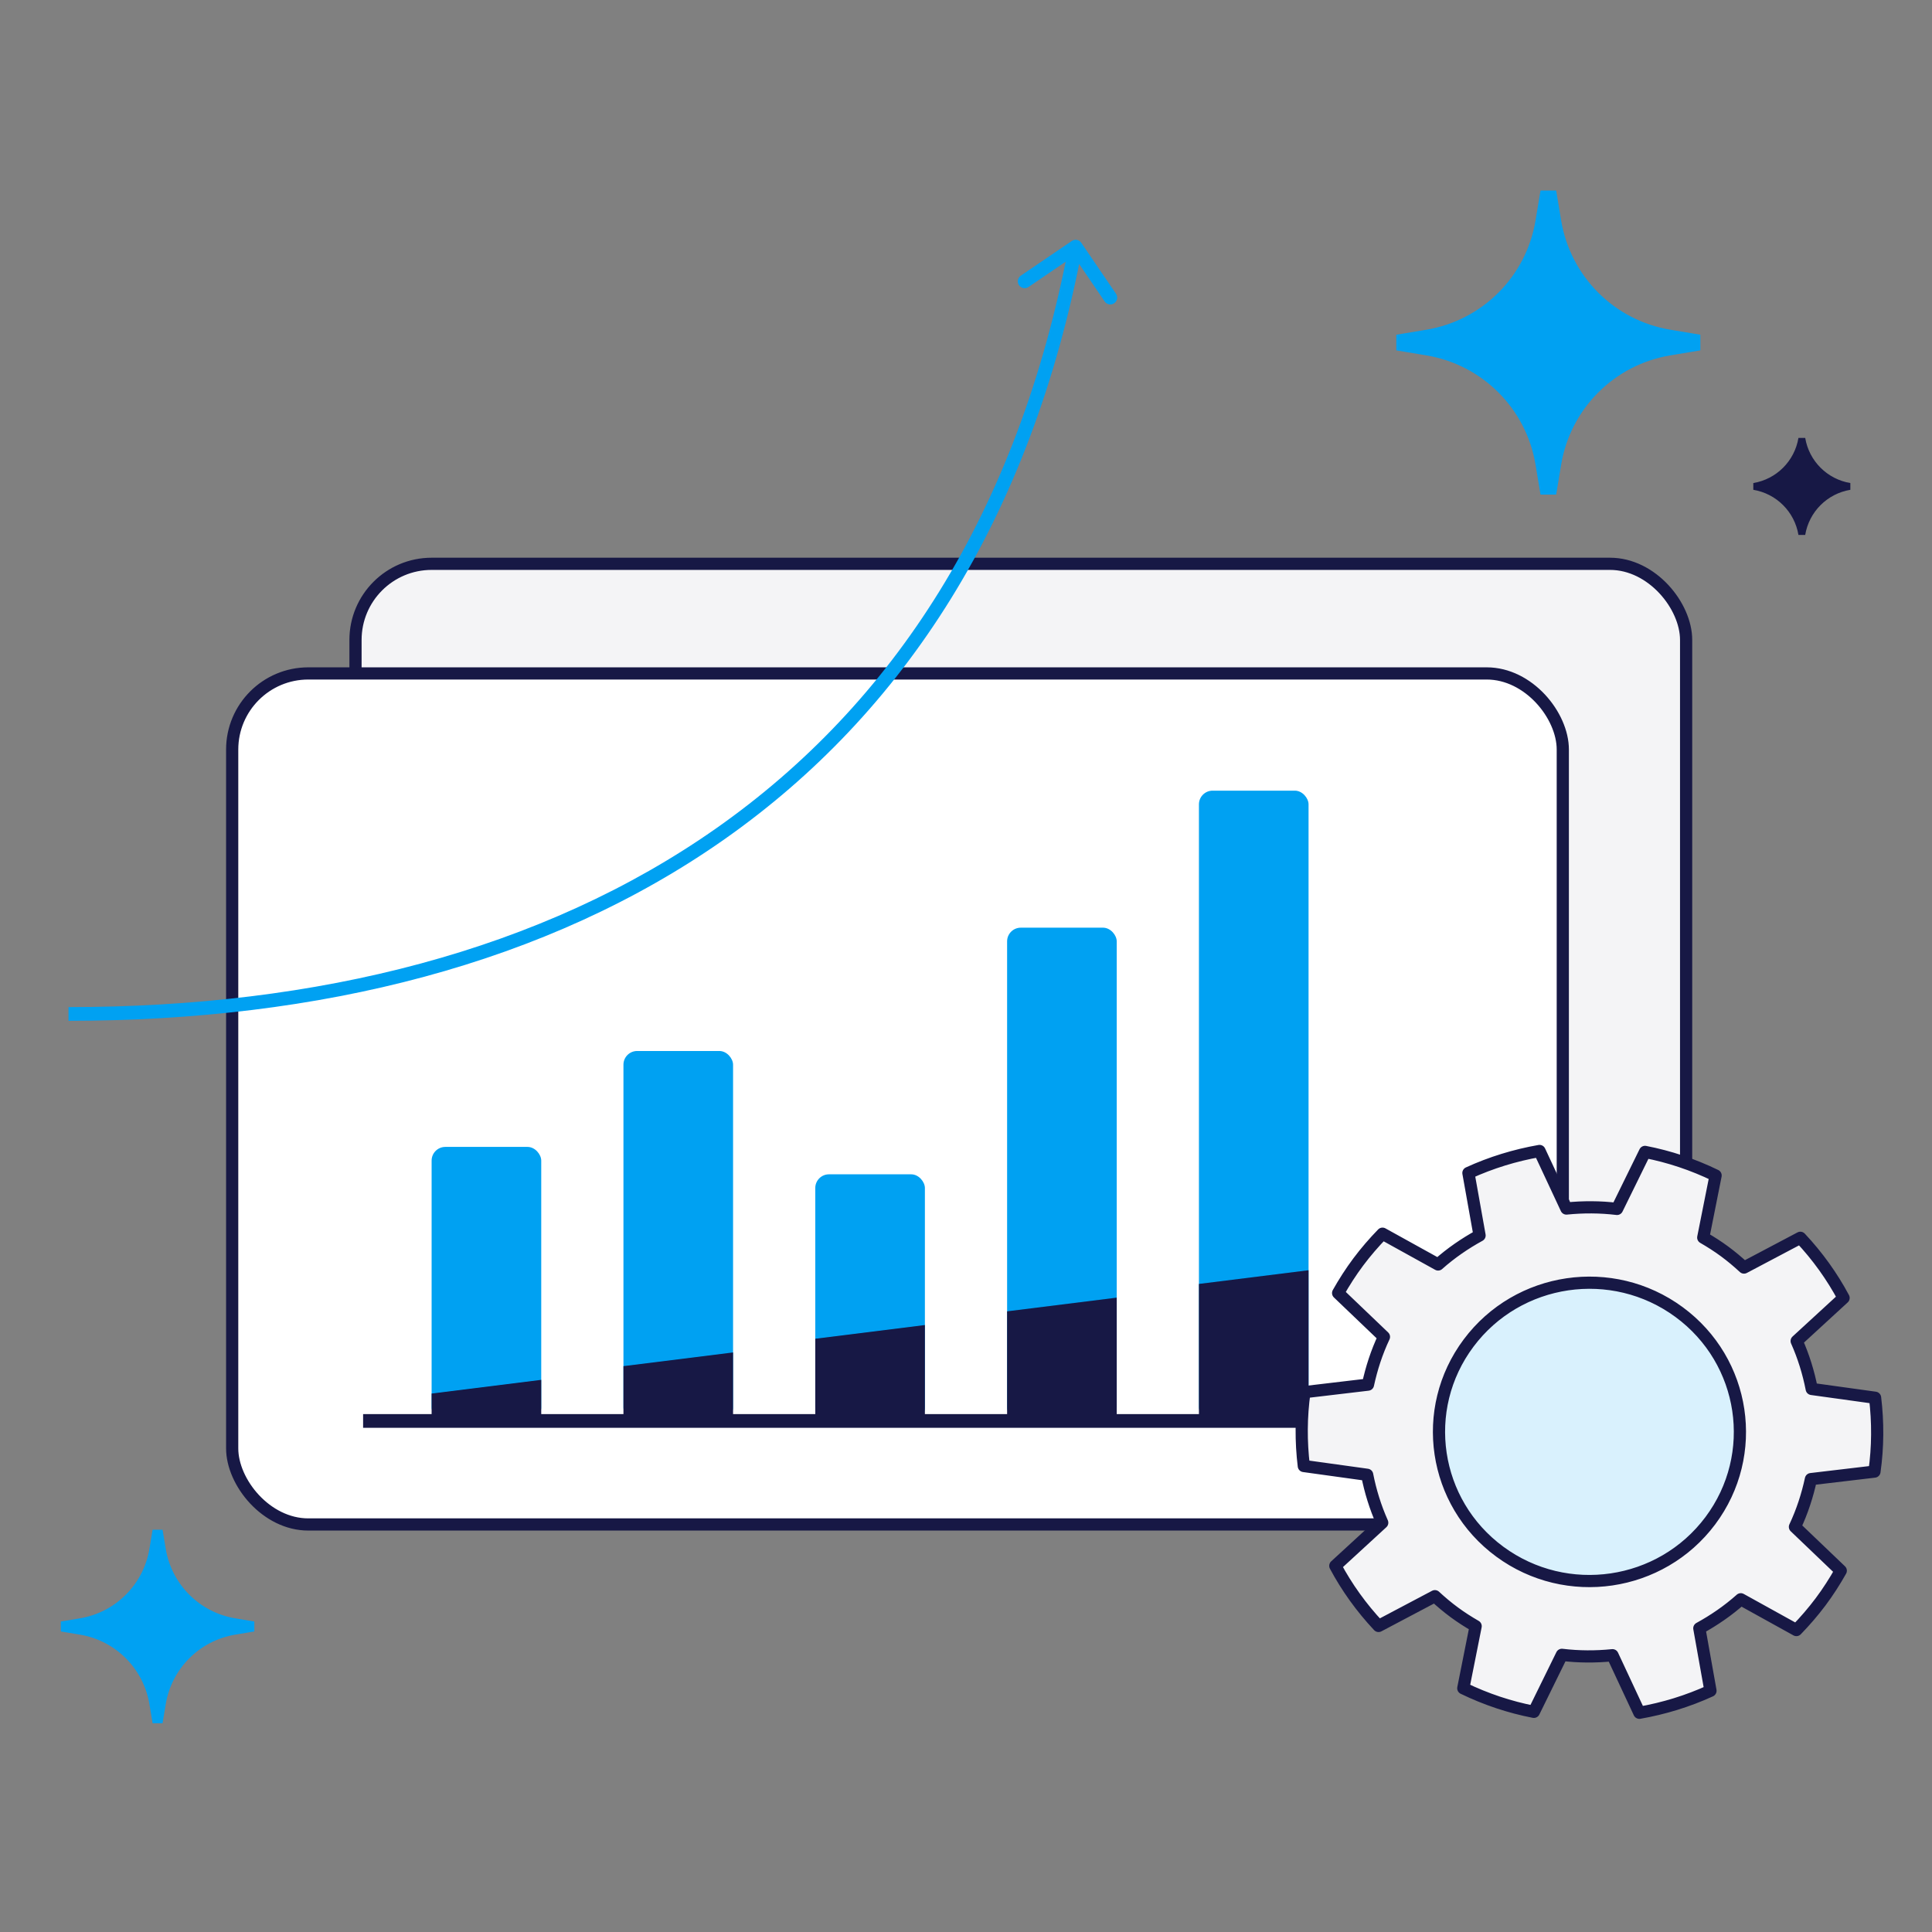 <svg width="141" height="141" viewBox="0 0 141 141" fill="none" xmlns="http://www.w3.org/2000/svg">
<rect x="0" y="0" width="141" height="141" fill="#808080" stroke="none"/>
<rect x="25.945" y="41.148" width="97.11" height="62.11" rx="5.555" fill="#F4F4F6" stroke="#171845" stroke-width="0.89"/>
<rect x="16.945" y="49.148" width="97.11" height="62.11" rx="5.555" fill="white" stroke="#171845" stroke-width="0.89"/>
<path d="M113 14L113.366 16.195C114.087 20.522 117.478 23.913 121.805 24.634L124 25L121.805 25.366C117.478 26.087 114.087 29.478 113.366 33.805L113 36L112.634 33.805C111.913 29.478 108.522 26.087 104.195 25.366L102 25L104.195 24.634C108.522 23.913 111.913 20.522 112.634 16.195L113 14Z" fill="#00A1F2" stroke="#00A1F2" stroke-width="1.158"/>
<path d="M11.5 111.703L11.733 113.1C12.192 115.854 14.35 118.012 17.103 118.47L18.5 118.703L17.103 118.936C14.35 119.395 12.192 121.553 11.733 124.306L11.5 125.703L11.267 124.306C10.808 121.553 8.65 119.395 5.897 118.936L4.5 118.703L5.897 118.47C8.65 118.012 10.808 115.854 11.267 113.1L11.5 111.703Z" fill="#00A1F2" stroke="#00A1F2" stroke-width="0.737"/>
<path d="M131.5 32C131.799 33.795 133.205 35.201 135 35.5C133.205 35.799 131.799 37.205 131.5 39C131.201 37.205 129.795 35.799 128 35.5C129.795 35.201 131.201 33.795 131.5 32Z" fill="#171845" stroke="#171845" stroke-width="0.5"/>
<rect x="31.5" y="83.703" width="8" height="20" rx="1" fill="#00A1F2"/>
<rect x="45.5" y="76.703" width="8" height="27" rx="1" fill="#00A1F2"/>
<rect x="59.5" y="85.703" width="8" height="18" rx="1" fill="#00A1F2"/>
<rect x="73.5" y="67.703" width="8" height="36" rx="1" fill="#00A1F2"/>
<rect x="87.5" y="57.703" width="8" height="46" rx="1" fill="#00A1F2"/>
<path d="M31.5 101.703L39.5 100.703V103.703H31.5V101.703Z" fill="#171845"/>
<path d="M45.5 99.703L53.5 98.703V103.703H45.5V99.703Z" fill="#171845"/>
<path d="M59.5 97.703L67.5 96.703V103.703H59.5V97.703Z" fill="#171845"/>
<path d="M73.5 95.703L81.5 94.703V103.703H73.5V95.703Z" fill="#171845"/>
<path d="M87.5 93.703L95.5 92.703V103.703H87.5V93.703Z" fill="#171845"/>
<path d="M26.5 103.703H95.5" stroke="#171845"/>
<ellipse cx="117.5" cy="105" rx="13.5" ry="13" fill="#D9F1FD"/>
<path d="M131.103 118.963C131.726 118.321 132.318 117.639 132.868 116.905C133.417 116.171 133.903 115.41 134.342 114.632L130.997 111.434C131.529 110.305 131.907 109.135 132.164 107.948L136.801 107.399C137.054 105.605 137.062 103.793 136.846 102.009L132.222 101.368C131.987 100.169 131.624 98.995 131.123 97.87L134.547 94.724C133.707 93.153 132.65 91.676 131.391 90.336L127.28 92.508C126.832 92.093 126.361 91.697 125.858 91.326C125.356 90.956 124.835 90.625 124.305 90.319L125.207 85.789C123.548 84.984 121.817 84.409 120.056 84.068L118.013 88.228C116.782 88.08 115.543 88.076 114.318 88.2L112.357 84C110.573 84.312 108.825 84.847 107.167 85.606L107.981 90.164C106.909 90.752 105.889 91.451 104.955 92.283L100.897 90.037C100.274 90.679 99.682 91.361 99.132 92.095C98.583 92.829 98.097 93.59 97.658 94.368L101.003 97.566C100.471 98.695 100.093 99.865 99.837 101.052L95.199 101.601C94.946 103.395 94.938 105.207 95.154 106.991L99.778 107.632C100.013 108.831 100.376 110.005 100.877 111.13L97.453 114.276C98.293 115.847 99.35 117.324 100.609 118.664L104.72 116.492C105.168 116.907 105.639 117.303 106.142 117.674C106.644 118.044 107.165 118.375 107.695 118.681L106.793 123.211C108.452 124.016 110.183 124.591 111.944 124.932L113.987 120.772C115.219 120.92 116.457 120.924 117.682 120.8L119.643 125C121.427 124.688 123.175 124.153 124.833 123.394L124.019 118.836C125.091 118.248 126.111 117.549 127.045 116.717L131.103 118.963ZM109.459 113.244C104.589 109.663 103.568 102.844 107.182 98.015C110.794 93.186 117.672 92.174 122.542 95.757C127.413 99.338 128.433 106.158 124.82 110.987C121.206 115.814 114.33 116.826 109.459 113.244Z" fill="#F4F4F6" stroke="#171845" stroke-width="0.89" stroke-miterlimit="10" stroke-linecap="round" stroke-linejoin="round"/>
<path d="M78.913 17.719C78.758 17.49 78.447 17.431 78.219 17.587L74.499 20.119C74.271 20.275 74.212 20.586 74.367 20.814C74.522 21.042 74.833 21.101 75.062 20.946L78.368 18.695L80.619 22.001C80.775 22.229 81.086 22.288 81.314 22.133C81.542 21.978 81.601 21.667 81.446 21.438L78.913 17.719ZM5 74V74.5C23.321 74.5 39.931 70.359 52.913 61.221C65.905 52.077 75.22 37.957 78.991 18.093L78.5 18L78.009 17.907C74.28 37.543 65.095 51.423 52.337 60.404C39.569 69.391 23.179 73.5 5 73.5V74Z" fill="#00A1F2"/>
</svg>
